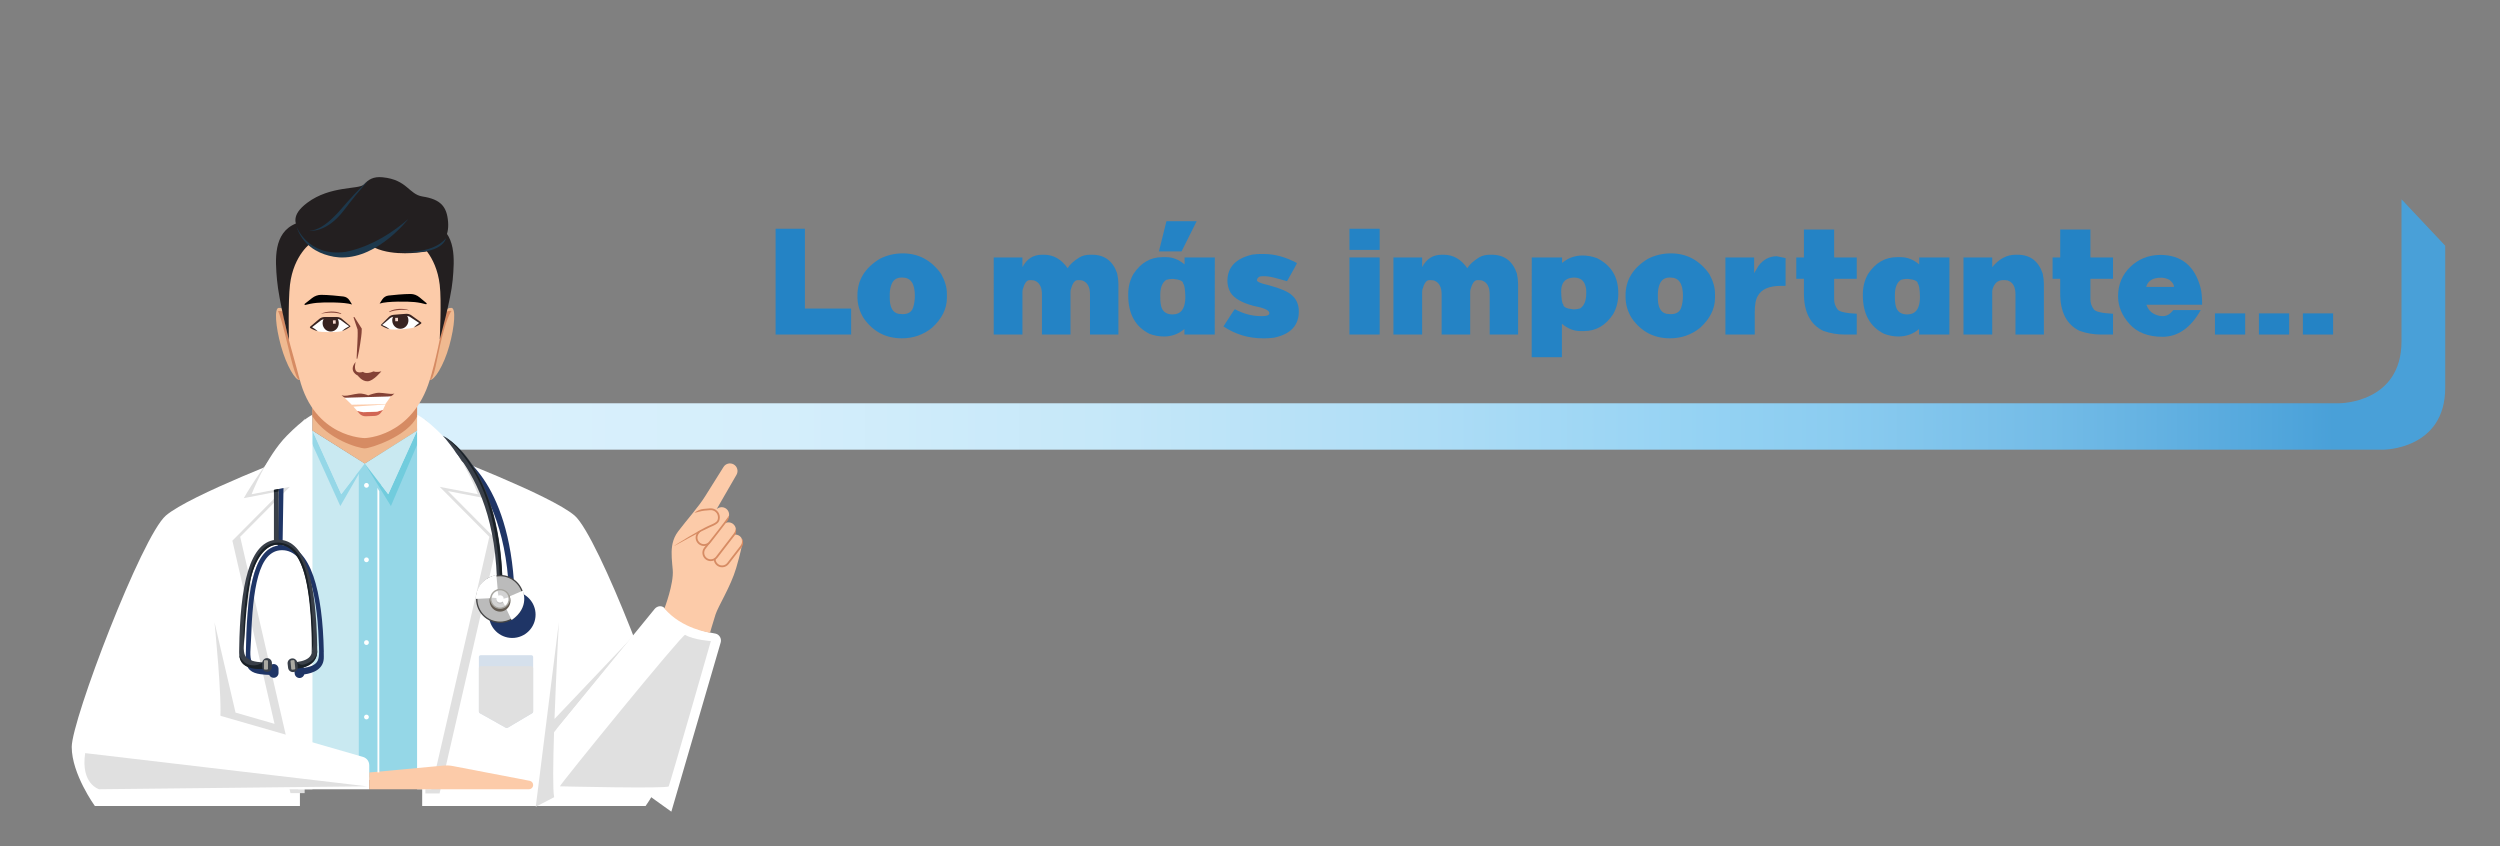 <?xml version="1.0" encoding="utf-8"?>
<!-- Generator: Adobe Illustrator 26.5.0, SVG Export Plug-In . SVG Version: 6.00 Build 0)  -->
<svg version="1.1" id="Layer_1" xmlns="http://www.w3.org/2000/svg" xmlns:xlink="http://www.w3.org/1999/xlink" x="0px" y="0px"
	 viewBox="0 0 913 309" style="enable-background:new 0 0 913 309;" xml:space="preserve">
<rect x="0" y="0" width="913" height="309" fill="#808080" stroke="none"/>
<style type="text/css">
	.st0{fill:#2483C5;}
	.st1{fill:url(#SVGID_1_);}
	.st2{fill:#4E9CC3;}
	.st3{fill:#C9E9F1;}
	.st4{fill:#95D7E7;}
	.st5{fill:#FFFFFF;}
	.st6{fill:#E0E0E0;}
	.st7{fill:#71CCDD;}
	.st8{fill:#D5E0EC;}
	.st9{fill:#EFB990;}
	.st10{fill:#D68B63;}
	.st11{fill:#FCCBA9;}
	.st12{fill:#1F3566;}
	.st13{fill:#393F48;}
	.st14{fill:#192026;}
	.st15{fill:#BBBBBB;}
	.st16{fill:#444445;}
	.st17{fill:#645C53;}
	.st18{fill:#D2D2D2;}
	.st19{fill:#A6A49E;}
	.st20{fill:#B9B9BA;}
	.st21{fill:#AAA9A2;}
	.st22{fill:#231F20;}
	.st23{fill:#1D384C;}
	.st24{fill:none;}
	.st25{fill:#844236;}
	.st26{fill:#D16554;}
	.st27{fill:#382320;}
	.st28{fill:#F6D8CE;}
</style>
<g>
	<path class="st0" d="M293.954,83.538v29.141h16.888v9.493h-27.595V83.538H293.954z"/>
	<path class="st0" d="M329.688,92.534c5.776,0,10.449,2.502,14.019,7.506
		c1.398,2.521,2.097,4.912,2.097,7.175v1.546c0,3.992-1.803,7.635-5.409,10.928
		c-3.183,2.575-6.862,3.863-11.038,3.863c-5.85,0-10.486-2.429-13.908-7.285
		c-1.545-2.447-2.318-5.096-2.318-7.947v-0.442c0-5.592,2.723-10.044,8.168-13.355
		C323.893,93.196,326.689,92.534,329.688,92.534z M324.942,107.436v1.436
		c0,3.366,1.066,5.28,3.201,5.739l1.545,0.11c1.95,0,3.201-0.772,3.753-2.317
		c0.441-1.325,0.662-2.797,0.662-4.416c0-4.415-1.508-6.622-4.525-6.622h-0.331
		c-1.785,0-2.999,0.81-3.643,2.428C325.162,104.879,324.942,106.093,324.942,107.436z"/>
	<path class="st0" d="M380.513,122.172v-14.681c0-2.741-0.957-4.434-2.87-5.078
		c-0.405-0.073-0.736-0.11-0.994-0.11h-0.662c-1.031,0-1.858,1.142-2.484,3.422
		c-0.074,0.276-0.11,0.607-0.11,0.994v15.453h-10.486V94.024h10.486v3.532
		c1.582-3.017,3.956-4.525,7.12-4.525h0.773c3.44,0,6.31,1.638,8.609,4.912
		c0.773-1.325,2.226-2.649,4.36-3.974c1.104-0.626,2.373-0.938,3.808-0.938h0.772
		c4.544,0,7.598,2.281,9.162,6.844c0.294,1.38,0.441,2.631,0.441,3.753v18.544h-10.375v-14.681
		c0-2.741-0.957-4.434-2.87-5.078c-0.405-0.073-0.736-0.11-0.993-0.11h-0.663
		c-1.03,0-1.858,1.142-2.483,3.422c-0.074,0.276-0.11,0.607-0.11,0.994v15.453H380.513z"/>
	<path class="st0" d="M425.05,122.889c-1.766,0-3.532-0.331-5.298-0.993
		c-5.151-2.594-7.727-7.285-7.727-14.073v-0.331c0-2.741,0.625-5.206,1.876-7.396
		c2.704-4.121,6.236-6.182,10.597-6.182h1.435c2.336,0,4.562,0.883,6.678,2.649v-2.539h11.038
		l-0.027,28.147h-11.066v-1.932h-0.11C430.33,122.006,427.865,122.889,425.05,122.889z M431.507,91.817
		h-8.279l2.76-11.038h11.038L431.507,91.817z M423.725,108.595c0,1.675,0.184,2.98,0.552,3.919
		c0.662,1.545,1.987,2.317,3.974,2.317c0.386-0.073,0.754-0.11,1.104-0.11
		c2.355-0.459,3.532-2.575,3.532-6.347c-0.074-2.777-0.331-4.36-0.772-4.746
		c0-0.938-1.178-1.527-3.532-1.767h-0.662c-0.534,0-1.196,0.11-1.987,0.331
		c-1.472,0.976-2.208,2.815-2.208,5.52V108.595z"/>
	<path class="st0" d="M460.232,92.755h1.297c3.974,0,8.012,1.104,12.114,3.312
		c0,0.185-1.205,2.392-3.615,6.623l-3.781-1.049c-1.803-0.515-3.321-0.772-4.553-0.772h-0.69
		c-1.122,0-1.785,0.479-1.987,1.435c0,0.607,1.472,1.233,4.415,1.877
		c4.195,1.141,6.972,2.336,8.334,3.587c1.711,1.49,2.566,3.478,2.566,5.961
		c0,5.133-3.026,8.334-9.079,9.604c-1.343,0.146-2.428,0.221-3.256,0.221h-0.828
		c-5.207,0-9.98-1.436-14.322-4.306v-0.11c2.612-4.102,3.974-6.162,4.084-6.181h0.11
		c3.109,1.655,6.237,2.483,9.382,2.483h0.69c1.637,0,2.456-0.368,2.456-1.104
		c0-1.03-1.941-1.913-5.823-2.649c-4.268-1.141-7.046-2.741-8.334-4.802
		c-0.773-1.361-1.159-2.796-1.159-4.305c0-4.985,3.026-8.187,9.079-9.604
		C458.493,92.829,459.459,92.755,460.232,92.755z"/>
	<path class="st0" d="M492.817,91.265v-7.727h11.038v7.727H492.817z M503.855,94.024v28.147h-11.038V94.024
		H503.855z"/>
	<path class="st0" d="M526.481,122.172v-14.681c0-2.741-0.957-4.434-2.87-5.078
		c-0.404-0.073-0.736-0.11-0.993-0.11h-0.662c-1.031,0-1.858,1.142-2.484,3.422
		c-0.073,0.276-0.11,0.607-0.11,0.994v15.453h-10.485V94.024h10.485v3.532
		c1.582-3.017,3.956-4.525,7.12-4.525h0.772c3.44,0,6.31,1.638,8.609,4.912
		c0.773-1.325,2.227-2.649,4.36-3.974c1.104-0.626,2.373-0.938,3.809-0.938h0.772
		c4.544,0,7.598,2.281,9.161,6.844c0.294,1.38,0.441,2.631,0.441,3.753v18.544h-10.375v-14.681
		c0-2.741-0.957-4.434-2.87-5.078c-0.405-0.073-0.736-0.11-0.993-0.11H539.505
		c-1.03,0-1.858,1.142-2.483,3.422c-0.073,0.276-0.11,0.607-0.11,0.994v15.453H526.481z"/>
	<path class="st0" d="M577.971,93.307c1.766,0,3.532,0.332,5.298,0.994
		c5.151,2.594,7.727,6.825,7.727,12.693v0.331c0,2.741-0.625,5.207-1.876,7.396
		c-2.705,4.121-6.237,6.182-10.597,6.182h-1.436c-2.336,0-4.562-0.883-6.678-2.649v12.197h-11.038
		v-13.08l0.027-23.346h11.066v1.932h0.11C572.691,94.191,575.155,93.307,577.971,93.307z
		 M579.295,106.222c0-0.754-0.185-1.601-0.552-2.539c-0.662-1.545-1.987-2.317-3.974-2.317
		c-0.387,0.073-0.755,0.11-1.104,0.11c-2.354,0.441-3.531,2.097-3.531,4.967
		c0.073,2.778,0.331,4.36,0.772,4.746c0,0.938,1.177,1.527,3.532,1.767h0.662
		c0.533,0,1.195-0.11,1.986-0.331c1.472-0.976,2.208-2.815,2.208-5.52V106.222z"/>
	<path class="st0" d="M610.199,92.534c5.776,0,10.449,2.502,14.019,7.506
		c1.398,2.521,2.098,4.912,2.098,7.175v1.546c0,3.992-1.804,7.635-5.409,10.928
		c-3.183,2.575-6.862,3.863-11.038,3.863c-5.85,0-10.486-2.429-13.908-7.285
		c-1.545-2.447-2.317-5.096-2.317-7.947v-0.442c0-5.592,2.723-10.044,8.168-13.355
		C604.404,93.196,607.201,92.534,610.199,92.534z M605.453,107.436v1.436
		c0,3.366,1.066,5.28,3.201,5.739l1.545,0.11c1.95,0,3.201-0.772,3.753-2.317
		c0.441-1.325,0.662-2.797,0.662-4.416c0-4.415-1.508-6.622-4.525-6.622h-0.331
		c-1.784,0-2.999,0.81-3.643,2.428C605.674,104.879,605.453,106.093,605.453,107.436z"/>
	<path class="st0" d="M648.886,93.583l3.201,0.662v10.155h-1.655c-4.269,0-7.064,1.178-8.39,3.532
		c-0.81,1.159-1.214,3.22-1.214,6.182v8.058h-10.707V94.024h10.486v5.74l1.655-2.76
		C644.029,94.724,646.236,93.583,648.886,93.583z"/>
	<path class="st0" d="M658.791,94.024V83.815h11.038v10.21h8.251v7.782h-8.251v7.561
		c0,1.27,0.404,2.466,1.214,3.588c0.625,0.883,2.971,1.426,7.037,1.628v7.589h-4.471
		c-2.576,0-5.151-0.441-7.727-1.325c-4.729-2.299-7.092-6.861-7.092-13.687v-5.354h-2.787v-7.782
		H658.791z"/>
	<path class="st0" d="M693.337,122.889c-1.767,0-3.532-0.331-5.299-0.993
		c-5.151-2.594-7.727-7.285-7.727-14.073v-0.331c0-2.741,0.625-5.206,1.877-7.396
		c2.704-4.121,6.236-6.182,10.597-6.182h1.435c2.336,0,4.562,0.883,6.678,2.649v-2.539h11.038
		l-0.027,28.147H700.843v-1.932h-0.11C698.616,122.006,696.151,122.889,693.337,122.889z M692.012,108.595
		c0,1.675,0.185,2.98,0.553,3.919c0.662,1.545,1.986,2.317,3.974,2.317
		c0.386-0.073,0.754-0.11,1.104-0.11c2.354-0.459,3.532-2.575,3.532-6.347
		c-0.074-2.777-0.331-4.36-0.772-4.746c0-0.938-1.178-1.527-3.532-1.767h-0.662
		c-0.534,0-1.196,0.11-1.987,0.331c-1.472,0.976-2.208,2.815-2.208,5.52V108.595z"/>
	<path class="st0" d="M746.428,122.172h-10.376v-14.681c0-2.741-0.956-4.434-2.87-5.078
		c-0.404-0.073-0.735-0.11-0.993-0.11h-0.662c-1.95,0-3.238,1.142-3.863,3.422
		c-0.074,0.276-0.11,0.607-0.11,0.994v15.453h-10.486V94.024h10.486v3.532
		c2.502-3.017,5.335-4.525,8.499-4.525h0.772c4.544,0,7.599,2.281,9.162,6.844
		c0.294,1.38,0.441,2.631,0.441,3.753V122.172z"/>
	<path class="st0" d="M752.387,94.024V83.815h11.038v10.21h8.251v7.782h-8.251v7.561
		c0,1.27,0.404,2.466,1.214,3.588c0.625,0.883,2.971,1.426,7.037,1.628v7.589h-4.471
		c-2.576,0-5.151-0.441-7.727-1.325c-4.729-2.299-7.092-6.861-7.092-13.687v-5.354h-2.787v-7.782
		H752.387z"/>
	<path class="st0" d="M788.864,93.086c7.745,0,12.676,4.011,14.791,12.032
		c0.368,1.527,0.552,3.412,0.552,5.656v0.524h-20.31v0.11c0.607,1.546,1.49,2.604,2.649,3.174
		c1.085,0.57,2.115,0.855,3.09,0.855h0.387c1.287,0,2.521-0.735,3.698-2.208h9.934v0.11
		c-3.661,6.439-8.297,9.658-13.907,9.658c-5.226,0-9.235-1.549-12.032-4.649
		c-2.796-3.1-4.194-6.48-4.194-10.142c0-4.249,1.472-7.813,4.415-10.692
		S784.523,93.16,788.864,93.086z M783.787,104.787h10.155v-0.083c0-0.772-0.553-1.609-1.656-2.512
		c-1.012-0.515-2.042-0.772-3.091-0.772C786.197,101.42,784.395,102.542,783.787,104.787z"/>
	<path class="st0" d="M819.935,114.445v7.727h-11.038v-7.727H819.935z"/>
	<path class="st0" d="M835.993,114.445v7.727H824.955v-7.727H835.993z"/>
	<path class="st0" d="M852.051,114.445v7.727h-11.038v-7.727H852.051z"/>
	<linearGradient id="SVGID_1_" gradientUnits="userSpaceOnUse" x1="61.615" y1="118.5" x2="852.539" y2="118.5">
		<stop  offset="0.165" style="stop-color:#D9F0FC"/>
		<stop  offset="0.286" style="stop-color:#D4EEFB"/>
		<stop  offset="0.428" style="stop-color:#C6E8F9"/>
		<stop  offset="0.58" style="stop-color:#AEDDF6"/>
		<stop  offset="0.711" style="stop-color:#94D2F3"/>
		<stop  offset="0.771" style="stop-color:#8BCCF0"/>
		<stop  offset="0.867" style="stop-color:#74BCE7"/>
		<stop  offset="0.988" style="stop-color:#4DA3DA"/>
		<stop  offset="1" style="stop-color:#49A0D8"/>
	</linearGradient>
	<path class="st1" d="M877.029,72.776c0,0,0,29.264,0,51.876c0,22.613-22.613,22.613-22.613,22.613
		s-695.676,0-715.628,0c-2.974,0,6.293,7.876,7.981,13.108c0.564,1.747-14.888,3.852-9.976,3.852
		c19.952,0,733.586,0,733.586,0s22.613,0,22.613-22.613c0-22.613,0-51.876,0-51.876L877.029,72.776z"/>
	<path class="st2" d="M146.408,166.092l21.144,27.858l-1.143,1.473
		C166.409,195.423,150.363,173.248,146.408,166.092z"/>
	<g>
		<polygon class="st3" points="111.257,284.82 136.05,284.82 136.05,170.252 128.516,170.252 
			112.24,156.118 		"/>
	</g>
	<g>
		<polygon class="st4" points="155.82,283.885 131.027,283.885 131.027,169.316 138.561,169.316 
			154.837,155.183 		"/>
	</g>
	<g>
		<path class="st5" d="M109.531,294.348H34.641c0,0-8.447-11.652-8.447-21.556s25.634-76.991,34.373-84.504
			c8.739-7.513,48.965-22.772,48.965-22.772V294.348z"/>
	</g>
	<g>
		<path class="st5" d="M154.179,294.348h81.596c0,0,8.448-11.652,8.448-21.556s-25.634-76.991-34.373-84.504
			c-8.739-7.513-48.965-22.772-48.965-22.772l-6.567,11.731L154.179,294.348z"/>
	</g>
	<g>
		<path class="st6" d="M160.53,289.774h-5.18V153.012c0,0,1.691,3.102,7.87,9.366
			c7.729,7.835,14.35,19.659,14.35,19.659l-13.955-2.7l18.128,18.242L160.53,289.774z"/>
	</g>
	<path class="st6" d="M103.387,162.259c-7.73,7.835-14.35,19.659-14.35,19.659l13.955-2.7
		L84.864,197.459l15.39,66.883l-14.234-4.103l-7.684-32.989c0,0,2.913,28.938,2.039,35.638l2.017,0.864
		c0.048,0.586,0.108,1.17,0.141,1.758c0.03,0.54-0.145,0.971-0.43,1.292
		c6.115,3.9,13.135,6.19,20.428,7.435l3.547,15.417h5.18V152.892
		C111.257,152.892,109.567,155.994,103.387,162.259z"/>
	<g>
		<polygon class="st4" points="124.287,184.815 133.21,169.316 111.03,155.564 		"/>
	</g>
	<g>
		<polygon class="st7" points="142.762,184.815 133.21,169.316 155.82,154.254 		"/>
	</g>
	<g>
		<polygon class="st3" points="141.791,180.495 133.208,169.316 152.317,157.246 		"/>
	</g>
	<g>
		<polygon class="st3" points="124.625,180.495 133.208,169.316 114.099,157.246 		"/>
	</g>
	<g>
		<path class="st5" d="M157.497,288.231h-5.18V151.47c0,0,3.139,1.346,9.319,7.611
			c7.729,7.835,12.902,21.414,12.902,21.414l-13.955-2.7l18.128,18.242L157.497,288.231z"/>
	</g>
	<g>
		<path class="st5" d="M108.928,288.231h5.18V151.47c0,0-3.139,1.346-9.319,7.611
			c-7.729,7.835-12.902,21.414-12.902,21.414l13.955-2.7l-18.128,18.242L108.928,288.231z"/>
	</g>
	<g>
		<path class="st6" d="M202.34,267.402l28.986-35.18l-28.822,30.343
			c0.613-17.08,1.598-35.314,1.598-35.314l-8.444,67.376l6.717-3.486
			C201.852,288.613,201.981,278.695,202.34,267.402z"/>
	</g>
	<g>
		<path class="st5" d="M134.847,288.231H57.945v-33.317l74.619,21.509c1.352,0.39,2.283,1.627,2.283,3.034
			V288.231z"/>
	</g>
	<g>
		<path class="st8" d="M194.379,260.445l-8.986,5.33c-0.206,0.122-0.462,0.125-0.671,0.008l-9.496-5.34
			c-0.211-0.119-0.342-0.342-0.342-0.585v-19.91c0-0.37,0.3-0.671,0.671-0.671h18.482
			c0.37,0,0.671,0.3,0.671,0.671v19.92C194.708,260.105,194.583,260.324,194.379,260.445z"/>
	</g>
	<g>
		<path class="st6" d="M194.379,260.445l-8.986,5.33c-0.206,0.122-0.462,0.125-0.671,0.008l-9.496-5.34
			c-0.211-0.119-0.342-0.342-0.342-0.585v-15.886c0-0.37,0.3-0.671,0.671-0.671h18.482
			c0.37,0,0.671,0.3,0.671,0.671v15.897C194.708,260.105,194.583,260.324,194.379,260.445z"/>
	</g>
	<g>
		<path class="st5" d="M245.174,296.424l-41.946-30.1l35.821-43.899c0.779-0.955,2.132-1.385,3.219-0.687
			c1.087,0.698,1.435,2.157,8.37,5.924c6.935,3.767,10.073,3.345,11.207,3.915
			c1.134,0.57,1.699,1.868,1.344,3.086L245.174,296.424z"/>
	</g>
	<g>
		<path class="st5" d="M134.704,177.248c0,0.483-0.391,0.874-0.874,0.874s-0.874-0.391-0.874-0.874
			s0.391-0.874,0.874-0.874S134.704,176.765,134.704,177.248z"/>
	</g>
	<g>
		<path class="st5" d="M134.704,204.442c0,0.483-0.391,0.874-0.874,0.874s-0.874-0.391-0.874-0.874
			c0-0.483,0.391-0.874,0.874-0.874S134.704,203.959,134.704,204.442z"/>
	</g>
	<g>
		<circle class="st5" cx="133.83" cy="234.667" r="0.874"/>
	</g>
	<g>
		<path class="st5" d="M134.704,261.86c0,0.483-0.391,0.874-0.874,0.874s-0.874-0.391-0.874-0.874
			s0.391-0.874,0.874-0.874S134.704,261.378,134.704,261.86z"/>
	</g>
	<g>
		<path class="st9" d="M164.069,126.337c-2.01,7.247-5.563,12.799-7.103,12.372
			c0,0,1.085-4.615,2.533-11.995c1.679-8.561,1.917-14.598,5.42-14.273
			C166.511,112.589,166.079,119.09,164.069,126.337z"/>
	</g>
	<g>
		<path class="st10" d="M161.377,123.338c-1.829,7.295-2.87,15.798-4.41,15.371
			c0,0,1.536-6.581,2.983-13.961c1.679-8.561,1.508-11.522,5.011-11.197
			C164.961,113.551,163.598,114.475,161.377,123.338z"/>
	</g>
	<g>
		<path class="st9" d="M102.609,126.337c2.01,7.247,5.347,12.845,6.888,12.418
			c0,0-1.639-5.978-2.613-12.26c-1.337-8.621-1.622-14.378-5.125-14.053
			C100.167,112.589,100.599,119.09,102.609,126.337z"/>
	</g>
	<g>
		<path class="st10" d="M104.22,122.553c1.829,7.295,3.736,16.638,5.277,16.211
			c0,0-1.639-7.51-3.086-14.89c-1.679-8.561-1.406-10.593-4.909-10.268
			C101.502,113.606,101.998,113.69,104.22,122.553z"/>
	</g>
	<g>
		<polygon class="st9" points="152.317,157.246 133.208,169.316 114.099,157.246 114.099,147.612 
			152.317,147.612 		"/>
	</g>
	<g>
		<path class="st10" d="M152.317,152.09c-3.45,7.209-16.927,11.654-19.109,11.654
			c-2.181,0-13.649-3.28-19.109-11.681v-10.024h38.218V152.09z"/>
	</g>
	<g>
		<path class="st11" d="M193.152,288.231h-58.306v-6.117l27.13-2.523c1.133-0.105,2.275-0.05,3.393,0.165
			l28.076,5.393c0.732,0.141,1.262,0.781,1.262,1.527l0,0
			C194.708,287.535,194.011,288.231,193.152,288.231z"/>
	</g>
	<g>
		<path class="st11" d="M270.135,195.777c-0.601-0.463-1.334-0.633-2.031-0.537l0.081-0.105
			c0.916-1.189,0.695-2.895-0.494-3.811c-1.002-0.772-2.368-0.727-3.322,0.016l1.34-1.739
			c0.916-1.189,0.695-2.895-0.494-3.811c-1.069-0.824-2.552-0.721-3.507,0.172l7.261-12.576
			c0.764-1.323,0.311-3.015-1.013-3.779c-1.289-0.744-2.937-0.335-3.728,0.927l-6.768,10.799
			c-2.394,3.82-6.606,8.515-9.81,12.739c-1.047,1.38-1.661,2.823-2.005,4.315
			c-0.017,0.065-0.027,0.132-0.042,0.198c-0.053,0.248-0.1,0.498-0.139,0.749
			c-0.006,0.041-0.018,0.08-0.023,0.121c0,0,0.005-0.003,0.005-0.003
			c-0.406,2.763-0.023,5.68,0.237,8.675c0.437,5.025-3.03,14.065-3.03,14.065
			c6.263,7.501,16.648,8.874,16.648,8.874s1.019-3.568,1.996-6.627
			c0.976-3.059,5.548-10.21,7.544-16.968c1.52-5.145,2.171-8.572,2.171-8.572
			c-0.008,0.016-0.018,0.025-0.026,0.04C271.429,197.837,271.121,196.537,270.135,195.777z"/>
	</g>
	<g>
		<path class="st10" d="M270.705,196.376c0.399,1.053,0.48,1.914-0.342,3.007l-4.769,6.19
			c-0.389,0.504-0.95,0.826-1.581,0.909c-0.629,0.077-1.255-0.088-1.76-0.477
			c-0.504-0.388-0.826-0.95-0.909-1.581c-0.031-0.243-0.014-0.482,0.027-0.717
			c-0.223,0.173-0.455,0.333-0.701,0.472c0.002,0.111-0.004,0.22,0.01,0.331
			c0.105,0.809,0.517,1.528,1.164,2.026c0.54,0.415,1.187,0.635,1.857,0.635
			c0.132,0,0.265-0.008,0.398-0.026c0.808-0.105,1.527-0.517,2.026-1.164l4.769-6.19
			C272.087,197.948,270.722,196.453,270.705,196.376z"/>
	</g>
	<g>
		<path class="st10" d="M267.919,194.93l-6.467,8.395c-0.803,1.04-2.303,1.231-3.341,0.432
			c-1.04-0.802-1.234-2.301-0.432-3.341l1.675-2.174c-0.016-0.044-0.037-0.087-0.049-0.133
			c-0.001,0.002-0.003,0.004-0.004,0.005c-0.27,0.328-0.614,0.618-0.985,0.823
			c-0.16,0.088-0.324,0.145-0.49,0.189l-0.678,0.881c-0.498,0.646-0.714,1.447-0.609,2.255
			c0.105,0.808,0.517,1.527,1.164,2.026c0.554,0.426,1.209,0.633,1.858,0.633
			c0.916,0,1.822-0.409,2.423-1.188l6.467-8.395c0.306-0.396,0.564-1.624,0.239-2.433
			C268.687,193.347,268.646,193.975,267.919,194.93z"/>
	</g>
	<g>
		<path class="st10" d="M266.252,188.289c-1.248,1.923-7.277,9.502-7.277,9.502
			c-0.388,0.504-0.95,0.826-1.581,0.909c-0.626,0.077-1.256-0.088-1.76-0.477
			c-1.04-0.802-1.234-2.3-0.432-3.341l1.045-1.355c-0.455,0.227-0.914,0.45-1.369,0.678
			l-0.207,0.268c-1.027,1.333-0.778,3.255,0.555,4.282c0.54,0.415,1.187,0.635,1.857,0.635
			c0.132,0,0.266-0.008,0.398-0.026c0.809-0.105,1.528-0.517,2.026-1.164c0,0,6.052-7.768,6.304-8.181
			C266.063,189.606,266.284,188.427,266.252,188.289z"/>
	</g>
	<g>
		<path class="st10" d="M261.852,186.539c-0.684-0.651-1.618-0.965-2.554-0.895l-2.255,0.198
			c-1.266,0.111-2.445,0.618-3.416,1.418c0.249,0.061,2.481-0.663,3.474-0.75l2.255-0.198
			c0.745-0.066,1.489,0.195,2.034,0.712c0.545,0.517,0.841,1.246,0.812,1.997
			c-0.054,1.458-0.64,1.834-3.614,3.103c-2.399,1.022-12.347,7.013-12.459,7.329
			c2.125-1.18,10.169-5.625,12.721-6.714c2.934-1.251,3.952-1.781,4.022-3.693
			C262.908,188.104,262.536,187.19,261.852,186.539z"/>
	</g>
	<g>
		<path class="st11" d="M156.966,138.709c-6.369,20.93-23.758,21.28-23.758,21.28
			s-18.368-0.049-23.857-21.78c-3.621-14.338-12.335-36.295-1.888-52.567
			c5.912-9.209,48.9-12.89,53.964,0C166.49,98.531,160.701,126.436,156.966,138.709z"/>
	</g>
	<g>
		<g>
			<path class="st12" d="M103.191,199.116l0.342-20.874l-1.748,0.338l-0.342,20.667
				c-9.455,1.618-11.349,18.413-11.673,39.828c0.001,0.003,0.002,0.006,0.003,0.01l-0.026,1.196
				c0,4.373,2.328,5.464,5.296,5.926c1.077,0.168,2.218,0.236,3.271,0.265
				c0.277,0.625,0.899,1.064,1.627,1.064c0.985,0,1.784-0.799,1.784-1.784v-1.456
				c0-0.985-0.799-1.784-1.784-1.784c-0.899,0-1.611,0.676-1.735,1.541
				c-2.369-0.118-5.292-0.627-6.239-2.378c-0.926-1.711-0.387-5.338-0.305-7.788
				c0.627-18.726,2.66-32.958,11.351-32.958c8.678,0,12.736,14.193,13.369,32.88
				c0.079,2.347,0.488,5.789-0.389,7.538c-0.794,1.585-2.932,2.282-5.057,2.571
				c-0.229-0.84-1.038-1.411-1.929-1.304c-0.978,0.118-1.675,1.007-1.557,1.986l0.175,1.446
				c0.118,0.978,1.008,1.675,1.986,1.557c0.744-0.09,1.323-0.627,1.506-1.308
				c3.405-0.472,7.261-1.978,7.138-6.442l-0.022-1.755c0.007-0.027,0.016-0.054,0.022-0.081
				C117.832,216.121,113.558,199.329,103.191,199.116z"/>
		</g>
	</g>
	<g>
		<g>
			<path class="st12" d="M187.89,215.986c-1.76-41.364-20.953-50.76-21.773-51.143
				c0,0,1.111,0.883,5.923,7.544c5.012,6.937,12.792,19.436,13.843,43.65
				c-4.141,0.58-7.331,4.127-7.331,8.428c0,4.706,3.815,8.52,8.52,8.52
				c4.706,0,8.52-3.815,8.52-8.52C195.592,220.035,192.211,216.398,187.89,215.986z"/>
		</g>
	</g>
	<g>
		<path class="st13" d="M115.839,235.854c-0.426-22.036-3.726-38.761-14.253-38.761
			c-10.696,0-13.892,17.274-14.233,39.821c0.001,0.003,0.002,0.006,0.003,0.01l-0.026,1.196
			c0,4.373,2.328,5.464,5.296,5.926c1.077,0.167,2.218,0.236,3.271,0.265
			c0.277,0.625,0.899,1.064,1.627,1.064c0.985,0,1.784-0.799,1.784-1.784v-1.456
			c0-0.985-0.799-1.784-1.784-1.784c-0.899,0-1.611,0.676-1.735,1.541
			c-2.369-0.118-5.292-0.627-6.239-2.378c-0.926-1.711-0.387-5.338-0.305-7.788
			c0.627-18.726,3.671-32.81,12.361-32.81c8.678,0,11.725,14.045,12.358,32.732
			c0.079,2.347,0.488,5.789-0.389,7.538c-0.794,1.585-2.932,2.282-5.057,2.571
			c-0.229-0.84-1.039-1.411-1.929-1.304c-0.978,0.118-1.675,1.007-1.557,1.986l0.175,1.446
			c0.118,0.978,1.007,1.675,1.986,1.557c0.744-0.09,1.323-0.627,1.506-1.308
			c3.405-0.472,7.261-1.978,7.138-6.442l-0.022-1.755C115.823,235.908,115.832,235.881,115.839,235.854z
			"/>
	</g>
	<g>
		<polygon class="st13" points="101.785,198.003 100.037,198.003 100.037,178.918 101.785,178.579 		"/>
	</g>
	<g>
		<path class="st13" d="M181.468,211.148c-0.903-24.775-8.811-37.477-13.881-44.495
			c-4.812-6.661-5.923-7.544-5.923-7.544c0.826,0.385,20.281,9.889,21.815,51.966L181.468,211.148z"/>
	</g>
	<g>
		<path class="st14" d="M182.592,211.616c-1.347-25.763-7.501-37.046-12.571-44.065
			c-4.812-6.661-8.385-8.471-8.385-8.471c0.826,0.385,20.309,10.679,21.843,52.756L182.592,211.616z"/>
	</g>
	<g>
		
			<ellipse transform="matrix(0.707 -0.707 0.707 0.707 -101.178 193.196)" class="st15" cx="182.619" cy="218.73" rx="8.52" ry="8.52"/>
	</g>
	<g>
		<path class="st16" d="M182.619,227.499c-4.834,0-8.768-3.934-8.768-8.768c0-4.835,3.934-8.769,8.768-8.769
			c4.834,0,8.768,3.934,8.768,8.769C191.387,223.565,187.453,227.499,182.619,227.499z M182.619,210.458
			c-4.561,0-8.272,3.711-8.272,8.273c0,4.561,3.711,8.272,8.272,8.272s8.272-3.711,8.272-8.272
			C190.891,214.168,187.18,210.458,182.619,210.458z"/>
	</g>
	<g>
		<path class="st5" d="M186.845,226.44l-2.152-4.528l1.519-4.17l4.7-2.011
			C190.912,215.73,193.655,221.758,186.845,226.44L186.845,226.44z"/>
	</g>
	<g>
		<ellipse class="st17" cx="182.612" cy="219.349" rx="3.83" ry="4.024"/>
	</g>
	<g>
		<path class="st5" d="M181.274,209.909l0.47,5.17l-2.867,3.388l-5.106,0.262
			C173.771,218.73,173.265,211.949,181.274,209.909L181.274,209.909z"/>
	</g>
	<g>
		<path class="st18" d="M186.023,218.73c0,1.88-1.524,3.405-3.405,3.405c-1.88,0-3.405-1.524-3.405-3.405
			c0-1.88,1.524-3.405,3.405-3.405C184.499,215.326,186.023,216.85,186.023,218.73z"/>
	</g>
	<g>
		<path class="st19" d="M182.619,222.382c-2.014,0-3.653-1.639-3.653-3.652c0-2.014,1.639-3.653,3.653-3.653
			c2.014,0,3.653,1.639,3.653,3.653C186.272,220.744,184.633,222.382,182.619,222.382z M182.619,215.574
			c-1.741,0-3.157,1.416-3.157,3.157c0,1.74,1.416,3.156,3.157,3.156
			c1.741,0,3.157-1.416,3.157-3.156C185.776,216.989,184.36,215.574,182.619,215.574z"/>
	</g>
	<g>
		<circle class="st20" cx="182.612" cy="219.131" r="1.338"/>
	</g>
	<g>
		<circle class="st5" cx="182.612" cy="218.73" r="1.338"/>
	</g>
	<g>
		<path class="st21" d="M97.52,244.544h-0.776c-0.192,0-0.348-0.156-0.348-0.348v-2.751
			c0-0.192,0.156-0.348,0.348-0.348h0.776c0.192,0,0.348,0.156,0.348,0.348v2.751
			C97.868,244.388,97.712,244.544,97.52,244.544z"/>
	</g>
	<g>
		<path class="st21" d="M107.511,244.5l-0.773,0.073c-0.191,0.018-0.361-0.122-0.379-0.314l-0.258-2.739
			c-0.018-0.191,0.122-0.361,0.314-0.379l0.773-0.073c0.191-0.018,0.361,0.122,0.379,0.314
			l0.258,2.739C107.843,244.312,107.703,244.482,107.511,244.5z"/>
	</g>
	<g>
		<path class="st5" d="M181.743,215.808c-1.974,0.655-2.098,2.467-2.098,2.467l1.913,0.141l0.505-0.505
			L181.743,215.808z"/>
	</g>
	<g>
		<path class="st5" d="M184.441,221.229c1.626-1.297,1.116-3.04,1.116-3.04l-1.844,0.529l-0.299,0.649
			L184.441,221.229z"/>
	</g>
	<g>
		<path class="st22" d="M105.499,124.165c0,0-3.676-14.565-4.332-21.92
			c-0.655-7.355-1.428-17.233,6.86-20.596c8.288-3.363,5.739,6.905,5.739,6.905
			s-6.554,4.408-7.865,15.444C105.189,109.995,105.499,124.165,105.499,124.165z"/>
	</g>
	<g>
		<path class="st22" d="M160.587,123.945c0,0,4.079-14.345,4.735-21.7
			c0.655-7.355,1.428-17.233-6.86-20.596c-8.288-3.363-5.739,6.905-5.739,6.905
			s6.554,4.408,7.865,15.444C161.3,109.995,160.587,123.945,160.587,123.945z"/>
	</g>
	<g>
		<path class="st22" d="M153.819,92.086c0,0-10.096,1.609-16.862-1.57
			c-1.982-0.931-11.598,3.161-16.018,2.334c-8.461-1.582-12.177-8.468-12.344-9.176
			c-0.487-2.072-2.512-5.025,3.605-9.613c8.462-6.346,18.898-4.806,20.645-6.663
			c1.748-1.857,3.504-2.992,6.882-2.655c9.067,0.907,9.511,6.226,14.61,7.024
			c6.636,1.038,8.875,3.714,9.306,9.285C164.464,91.654,153.819,92.086,153.819,92.086z"/>
	</g>
	<g>
		<path class="st23" d="M134.594,65.979c0,0-2.84,2.039-9.977,10.341
			c-7.137,8.302-10.851,7.792-11.652,7.938c0,0,6.159,1.063,12.671-7.501
			C132.149,68.194,134.594,65.979,134.594,65.979z"/>
	</g>
	<g>
		<path class="st23" d="M145.79,91.813c0,0,11.907,1.407,17.095-4.813c0,0-1.092,6.506-16.822,4.922
			L145.79,91.813z"/>
	</g>
	<g>
		<path class="st23" d="M126.209,91.987c-14.031,1.961-18.064-9.619-17.996-9.405
			c2.21,7.026,7.796,9.732,11.883,10.783c1.232,0.338,2.452,0.543,3.653,0.624
			c0.66,0.052,1.068,0.05,1.068,0.05s0.016-0.004,0.025-0.007
			c13.417,0.117,24.279-14.072,24.279-14.072C140.016,87.798,131.938,90.858,126.209,91.987z"/>
	</g>
	<g>
		<polygon class="st3" points="129.747,173.824 114.099,157.246 124.626,180.495 127.118,177.248 
			127.118,177.248 		"/>
	</g>
	<g>
		<polygon class="st3" points="152.317,157.246 141.791,180.495 139.298,177.248 139.298,177.248 		"/>
	</g>
	<g>
		<g>
			<polygon class="st5" points="137.828,178.162 137.852,282.09 138.523,282.09 138.523,179.438 			"/>
		</g>
	</g>
	<g>
		<path class="st14" d="M89.02,236.67c0,0-1.655-33.642,9.706-38.012c2.591-0.997,5.031-0.391,6.809,0.546
			c6.017,3.172,7.512,14.69,7.974,19.917c0.598,6.773,1.521,16.624,0.323,19.381
			c0,0,0.423-15.649-2.199-27.064c-2.622-11.415-7.565-12.669-10.723-12.493
			c-3.159,0.176-6.834,3.72-8.884,10.636C89.976,216.498,89.02,236.67,89.02,236.67z"/>
	</g>
	<g>
		<path class="st14" d="M87.38,239.15c-0.005-0.117,0.787,2.972,3.809,3.67
			c3.022,0.698,4.601-0.93,4.601-0.93s-0.212,1.936,0.108,2.42
			C95.898,244.31,87.649,245.197,87.38,239.15z"/>
	</g>
	<g>
		<path class="st14" d="M115.828,236.858c-0.006-0.069,0.122,1.377-0.48,2.582
			c-1.056,2.112-2.009,2.213-3.126,2.804c-2.742,1.45-3.703-0.488-3.703-0.488
			s0.367,1.827,0.181,2.377C108.701,244.132,116.44,243.882,115.828,236.858z"/>
	</g>
	<g>
		<polygon class="st14" points="100.037,178.918 101.785,178.579 101.676,179.472 100.037,179.789 		"/>
	</g>
	<g>
		<path class="st6" d="M31.105,275.038l102.974,12.128l-97.876,1.065
			C36.203,288.231,29.406,286.319,31.105,275.038z"/>
	</g>
	<g>
		<path class="st6" d="M250.205,231.853c-0.868-0.505-46.288,55.314-45.721,55.314
			c0.566-0,39.267,0.944,39.739,0c0.472-0.944,15.386-53.048,15.386-53.048
			S253.45,233.741,250.205,231.853z"/>
	</g>
	<rect x="-22.042" y="51.899" class="st24" width="301.904" height="238.099"/>
	<g>
		<path class="st25" d="M142.585,143.841c-1.634-0.105-3.77-0.586-5.227-0.303
			c-1.457,0.283-2.894,0.858-2.894,0.858s-0.958-0.48-2.431-0.648
			c-1.473-0.168-3.569,0.479-5.19,0.712c-1.622,0.233-2.113-0.186-2.113-0.186
			s1.028,1.371,2.818,1.301c1.79-0.07,6.948-0.273,6.948-0.273s5.158-0.203,6.949-0.273
			c1.79-0.07,2.716-1.518,2.716-1.518S144.219,143.946,142.585,143.841z"/>
		<path class="st26" d="M138.277,150.201c-0.182,0.062-0.371,0.099-0.562,0.112l-2.548,0.171l-2.553,0.029
			c-0.192,0.002-0.383-0.021-0.569-0.068l-1.603-0.408l0.748,0.916
			c0.578,0.708,1.471,1.104,2.404,1.068l1.627-0.064l1.627-0.064
			c0.933-0.037,1.794-0.502,2.319-1.254l0.68-0.972L138.277,150.201z"/>
		<path class="st25" d="M129.458,115.84l2.565,4.021l0.092,0.145l0,0.188
			c0.001,0.991-0.092,1.872-0.205,2.775c-0.115,0.895-0.246,1.784-0.383,2.67
			c-0.276,1.771-0.584,3.533-1.003,5.277c-0.019,0.08-0.097,0.129-0.175,0.109
			c-0.067-0.017-0.111-0.082-0.109-0.15c0.051-1.792,0.167-3.573,0.267-5.351
			c0.045-0.889,0.084-1.777,0.107-2.661c0.011-0.875,0.044-1.779-0.023-2.573l0.093,0.333
			l-1.553-4.625c-0.033-0.098,0.017-0.206,0.112-0.24c0.08-0.029,0.166,0.004,0.211,0.074
			L129.458,115.84z"/>
		<path class="st25" d="M129.886,132.158c0,0-0.878,3.156,0.678,3.7c1.064,0.372,1.989-0.078,1.989-0.078
			s0.981,1.091,3.906-0.154c0,0,0.996,0.488,2.824-0.036c0,0-2.905,3.577-5.006,3.66
			c-2.102,0.083-3.593-2.079-3.593-2.079S127.042,135.62,129.886,132.158z"/>
		<g>
			<path class="st5" d="M124.901,120.92l2.924-1.752l-3.094-2.454c-0.479-0.38-1.066-0.583-1.668-0.578
				l-4.561,0.039c-0.596,0.005-1.174,0.214-1.645,0.595l-3.418,2.766l2.578,1.423
				C116.867,121.378,123.335,121.443,124.901,120.92z"/>
			<path class="st27" d="M123.722,117.892c-0.024-0.663-0.253-1.264-0.615-1.752
				c-0.015-0-0.029-0.004-0.044-0.003l-4.561,0.039c-0.033,0-0.064,0.008-0.097,0.009
				c-0.388,0.542-0.618,1.212-0.592,1.941c0.062,1.696,1.434,3.018,3.066,2.954
				C122.512,121.014,123.784,119.588,123.722,117.892z"/>
			<polygon class="st28" points="122.628,118.186 121.624,118.226 121.579,116.986 122.583,116.946 			"/>
			<path class="st25" d="M117.164,114.627c1.141-0.605,2.443-0.784,3.712-0.851
				c0.639-0.008,1.282,0.016,1.917,0.124c0.632,0.113,1.265,0.288,1.834,0.612l-0.075,0.176
				c-0.589-0.203-1.197-0.325-1.811-0.399c-0.615-0.073-1.236-0.109-1.858-0.097
				c-0.622-0.011-1.245,0.036-1.866,0.099c-0.621,0.068-1.239,0.167-1.851,0.339L117.164,114.627z"/>
			<path d="M128.558,111.195l-0.919-1.493c-0.493-0.8-1.315-1.32-2.272-1.429
				c-1.97-0.226-5.478-0.582-8.082-0.596c-1.192-0.006-2.378,0.429-3.358,1.205
				c-0.807,0.639-1.816,1.435-2.619,2.058c-0.213,0.166-0.079,0.487,0.177,0.425
				c1.365-0.333,2.412-0.584,4.191-0.762C117.889,110.382,125.796,110.26,128.558,111.195z"/>
		</g>
		<g>
			<path class="st5" d="M142.293,120.236l-3.044-1.518l2.906-2.69c0.45-0.416,1.02-0.665,1.621-0.707
				l4.551-0.32c0.595-0.042,1.186,0.121,1.683,0.464l3.609,2.49l-2.467,1.622
				C150.337,120.061,143.892,120.634,142.293,120.236z"/>
			<g>
				<path class="st27" d="M127.913,119.041c-1.047-0.925-2.063-1.818-3.171-2.72
					c-0.311-0.229-0.67-0.385-1.044-0.471c-0.382-0.093-0.765-0.072-1.089-0.078l-2.043-0.011
					l-2.043,0.016c-0.762-0.018-1.571,0.343-2.089,0.844c-1.068,0.878-2.121,1.777-3.166,2.686
					c-0.022,0.019-0.042,0.043-0.058,0.069c-0.084,0.139-0.045,0.322,0.089,0.41l0.01,0.007
					c0.412,0.271,0.861,0.471,1.311,0.67c0.456,0.186,0.913,0.37,1.399,0.497
					c-0.374-0.347-0.776-0.637-1.18-0.926c-0.285-0.192-0.576-0.374-0.874-0.541
					c0.983-0.743,1.963-1.492,2.928-2.26c0.504-0.436,1.029-0.655,1.637-0.66l2.043-0.019
					l2.043-0.046c0.356-0.006,0.661-0.033,0.947,0.03c0.293,0.058,0.576,0.172,0.834,0.333
					c0.526,0.371,1.101,0.812,1.649,1.215l1.482,1.059c-0.439,0.208-0.859,0.452-1.265,0.719
					c-0.468,0.327-0.938,0.65-1.362,1.057c0.551-0.178,1.055-0.439,1.562-0.696
					c0.499-0.271,0.987-0.562,1.437-0.922l0.014-0.011l0.025-0.026
					c0.053-0.068,0.042-0.168-0.023-0.222L127.913,119.041z"/>
				<path class="st27" d="M153.838,117.778c-0.018-0.025-0.04-0.047-0.063-0.064
					c-1.108-0.824-2.224-1.637-3.353-2.429c-0.553-0.458-1.386-0.755-2.144-0.677l-2.038,0.145
					l-2.036,0.171c-0.322,0.031-0.705,0.04-1.08,0.163c-0.366,0.115-0.713,0.299-1.006,0.552
					c-1.039,0.987-1.988,1.957-2.964,2.961l-0.003,0.003c-0.061,0.06-0.065,0.16-0.007,0.224
					l0.027,0.024l0.015,0.01c0.475,0.324,0.982,0.575,1.5,0.806c0.524,0.216,1.046,0.437,1.609,0.571
					c-0.452-0.372-0.945-0.657-1.435-0.947c-0.424-0.235-0.86-0.445-1.313-0.618l1.4-1.172
					c0.517-0.445,1.058-0.929,1.556-1.341c0.246-0.18,0.52-0.317,0.807-0.397
					c0.281-0.085,0.587-0.082,0.942-0.104l2.04-0.115l2.038-0.142
					c0.607-0.043,1.146,0.135,1.681,0.53c1.018,0.69,2.049,1.359,3.084,2.023
					c-0.285,0.19-0.561,0.394-0.832,0.608c-0.381,0.32-0.761,0.641-1.109,1.016
					c0.475-0.165,0.917-0.385,1.359-0.606c0.434-0.233,0.867-0.468,1.258-0.771l0.01-0.007
					C153.906,118.095,153.932,117.909,153.838,117.778z"/>
			</g>
			<path class="st27" d="M143.248,117.124c-0.024-0.663,0.16-1.281,0.486-1.796
				c0.015-0.001,0.029-0.006,0.043-0.007l4.551-0.32c0.032-0.002,0.065,0.003,0.097,0.002
				c0.427,0.51,0.705,1.16,0.732,1.888c0.062,1.696-1.211,3.122-2.842,3.186
				C144.682,120.142,143.31,118.819,143.248,117.124z"/>
			<polygon class="st28" points="144.361,117.331 145.364,117.292 145.319,116.051 144.316,116.091 			"/>
			<path class="st25" d="M149.549,113.355c-0.623-0.124-1.246-0.174-1.87-0.193
				c-0.624-0.014-1.248-0.011-1.868,0.048c-0.621,0.037-1.238,0.122-1.846,0.243
				c-0.608,0.122-1.205,0.292-1.777,0.54l-0.088-0.169c0.544-0.367,1.162-0.592,1.785-0.754
				c0.625-0.157,1.264-0.232,1.902-0.274c1.27-0.033,2.581,0.043,3.763,0.557L149.549,113.355z"/>
			<path d="M138.635,110.867l0.967-1.504c0.519-0.806,1.353-1.327,2.305-1.434
				c1.96-0.221,5.448-0.568,8.029-0.571c1.181-0.002,2.339,0.441,3.28,1.228
				c0.775,0.648,1.744,1.455,2.515,2.087c0.205,0.168,0.059,0.492-0.192,0.428
				c-1.34-0.341-2.367-0.599-4.122-0.784C149.235,110.086,141.407,109.934,138.635,110.867z"/>
		</g>
	</g>
	<polygon class="st5" points="125.836,145.261 128.455,147.808 140.72,147.582 142.721,144.772 	"/>
	<polygon class="st5" points="129.075,148.511 130.442,150.038 132.614,150.514 137.715,150.314 
		139.846,149.668 140.794,147.693 	"/>
</g>
</svg>
